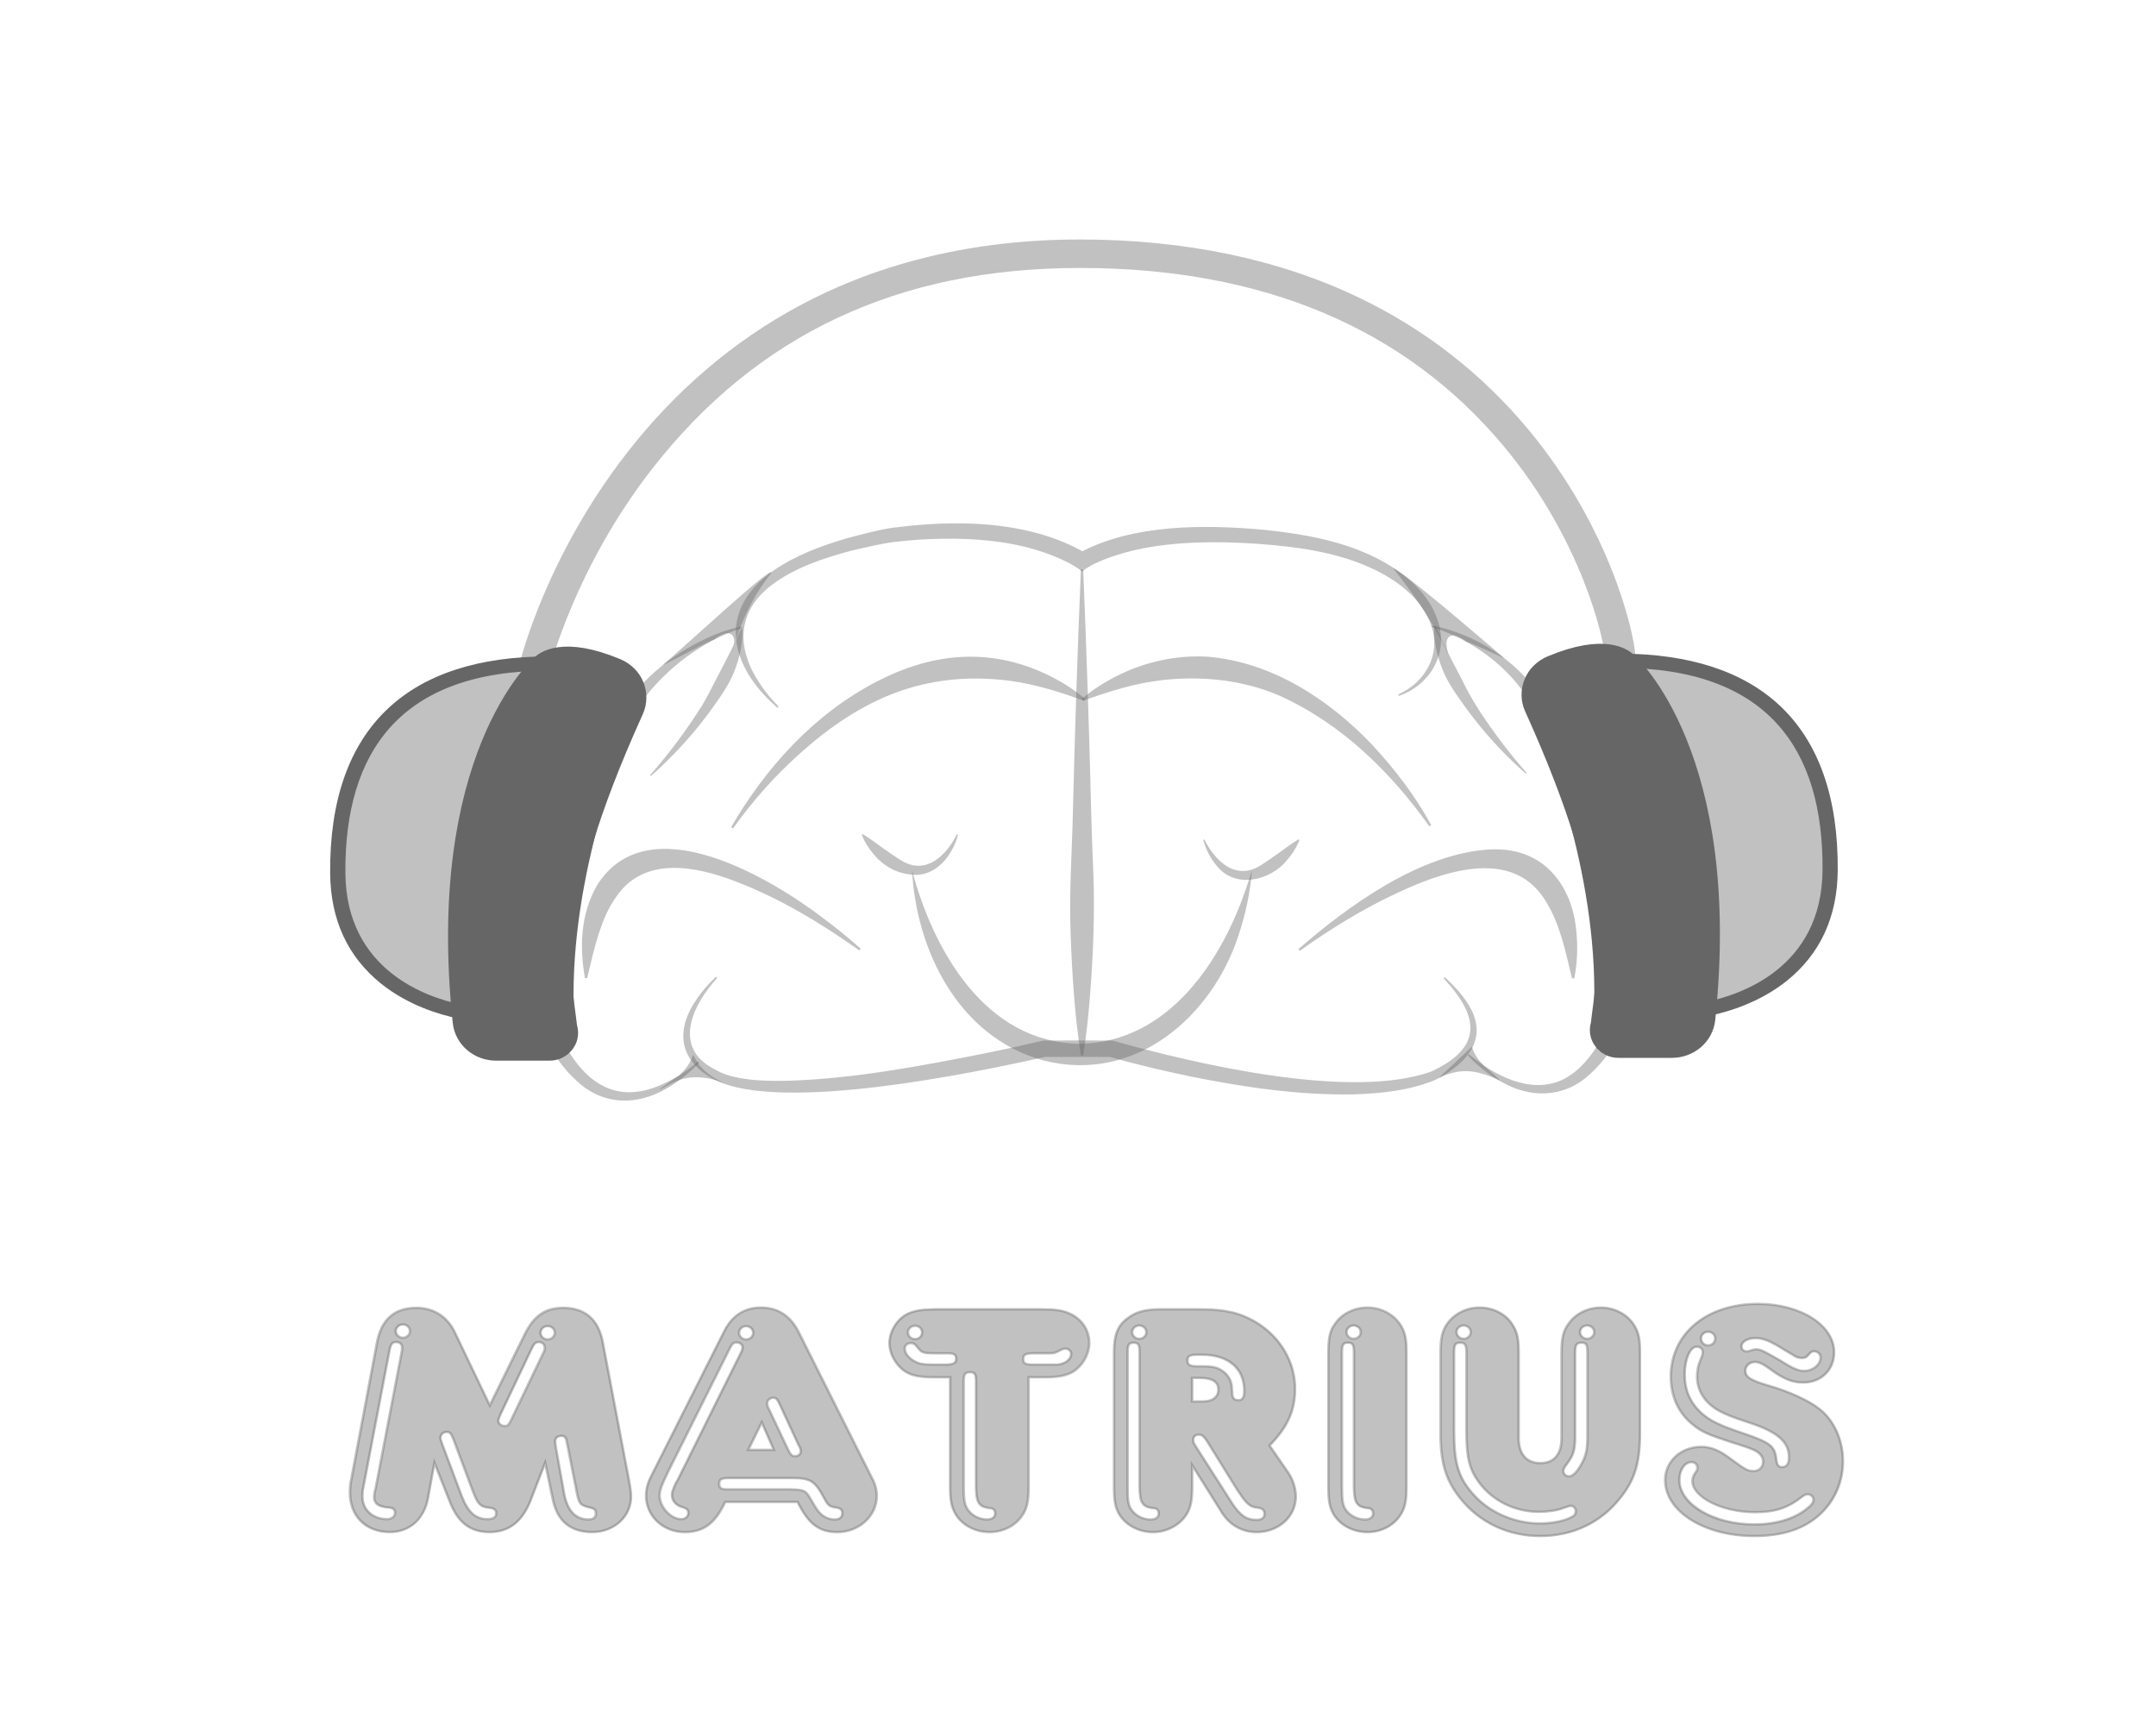 <svg width="60" height="48" viewBox="0 0 60 48" fill="none" xmlns="http://www.w3.org/2000/svg">
<path d="M36.133 26.41C37.508 25.216 39.549 23.722 41.503 23.635C42.99 23.578 43.761 24.665 43.869 25.926C43.914 26.365 43.893 26.799 43.812 27.224L43.748 27.225C43.563 26.468 43.422 25.72 43.004 25.055C41.994 23.428 39.791 24.382 38.426 25.07C37.641 25.471 36.892 25.944 36.176 26.455L36.133 26.411L36.133 26.41Z" fill="#666666" fill-opacity="0.4"/>
<path d="M23.913 26.446C22.843 25.686 21.704 24.997 20.462 24.523C19.333 24.088 17.935 23.832 17.166 24.929C16.928 25.253 16.782 25.619 16.658 25.996C16.532 26.387 16.441 26.798 16.341 27.216L16.278 27.215C16.125 26.342 16.154 25.427 16.626 24.616C18.047 22.4 21.424 24.414 22.93 25.565C23.285 25.83 23.629 26.107 23.956 26.402L23.913 26.446Z" fill="#666666" fill-opacity="0.4"/>
<path d="M20.344 23.021C21.297 21.38 22.645 19.867 24.417 18.956C25.868 18.207 27.384 18.018 28.925 18.674C29.394 18.873 29.826 19.134 30.203 19.448L30.169 19.499C29.475 19.248 28.802 19.036 28.079 18.94C25.728 18.649 23.965 19.45 22.289 20.941C21.581 21.57 20.945 22.283 20.401 23.051L20.345 23.022L20.344 23.021Z" fill="#666666" fill-opacity="0.4"/>
<path d="M39.775 22.991C38.715 21.497 37.336 20.133 35.594 19.352C34.588 18.92 33.464 18.805 32.374 18.921C31.597 19.007 30.877 19.234 30.135 19.5L30.102 19.449C30.473 19.137 30.899 18.878 31.361 18.678C32.063 18.375 32.85 18.225 33.625 18.275C35.417 18.431 36.982 19.47 38.151 20.688C38.805 21.383 39.38 22.139 39.831 22.962L39.775 22.99L39.775 22.991Z" fill="#666666" fill-opacity="0.4"/>
<path d="M30.081 29.367C29.905 28.244 29.836 27.117 29.795 25.987C29.75 24.859 29.831 23.733 29.858 22.606C29.908 20.461 29.991 17.984 30.081 15.844H30.144C30.234 17.982 30.316 20.461 30.367 22.606C30.38 23.169 30.405 23.733 30.427 24.297C30.469 25.425 30.424 26.552 30.336 27.677C30.292 28.241 30.235 28.804 30.144 29.368L30.081 29.367Z" fill="#666666" fill-opacity="0.4"/>
<path d="M25.383 24.223C25.954 26.369 27.381 29.028 30.076 29.045C32.564 28.989 34.034 26.66 34.697 24.663C34.751 24.517 34.792 24.37 34.843 24.223C34.791 24.84 34.662 25.45 34.462 26.043C33.747 28.231 31.635 30.179 29.023 29.504C26.634 28.842 25.492 26.382 25.383 24.223Z" fill="#666666" fill-opacity="0.4"/>
<path d="M33.518 23.361C33.736 23.802 34.175 24.336 34.741 24.222C35 24.169 35.214 23.99 35.427 23.848C35.665 23.689 35.883 23.509 36.135 23.355L36.162 23.376C36.081 23.582 35.962 23.769 35.814 23.937C35.369 24.488 34.421 24.739 33.895 24.132C33.695 23.909 33.561 23.648 33.484 23.371L33.518 23.361Z" fill="#666666" fill-opacity="0.4"/>
<path d="M26.663 23.226C26.516 23.78 26.061 24.413 25.367 24.338C24.938 24.297 24.583 24.09 24.332 23.793C24.184 23.625 24.066 23.437 23.984 23.231L24.012 23.211C24.294 23.383 24.534 23.585 24.803 23.761C24.989 23.885 25.181 24.034 25.406 24.076C25.971 24.191 26.41 23.657 26.628 23.216L26.662 23.226L26.663 23.226Z" fill="#666666" fill-opacity="0.4"/>
<path d="M21.623 19.683C20.308 18.542 19.931 16.99 21.528 15.875C22.143 15.451 22.866 15.183 23.59 14.972C23.998 14.864 24.421 14.748 24.843 14.685L25.274 14.635C26.921 14.466 28.742 14.545 30.192 15.379C30.259 15.424 30.352 15.48 30.412 15.532L29.816 15.532C29.89 15.472 29.968 15.424 30.048 15.377C31.541 14.58 33.52 14.592 35.182 14.743C36.254 14.855 37.327 15.04 38.292 15.522C39.061 15.905 39.803 16.516 40.034 17.339C40.291 18.185 39.816 19.042 38.95 19.358C38.937 19.364 38.922 19.358 38.916 19.346C38.911 19.335 38.916 19.322 38.928 19.316C39.698 18.966 40.106 18.17 39.828 17.399C39.572 16.657 38.876 16.133 38.146 15.801C37.149 15.346 36.034 15.206 34.938 15.128C33.492 15.037 31.807 15.063 30.486 15.674C30.352 15.739 30.223 15.813 30.113 15.9C30.002 15.811 29.876 15.733 29.745 15.664C28.531 15.042 27.09 14.94 25.73 15.008C25.49 15.014 25.146 15.056 24.906 15.077C24.499 15.132 24.093 15.23 23.694 15.323C22.902 15.532 22.106 15.801 21.461 16.289C20.475 17.052 20.506 18.079 21.157 19.039C21.303 19.257 21.47 19.465 21.659 19.65C21.681 19.67 21.646 19.703 21.624 19.682L21.623 19.683Z" fill="#666666" fill-opacity="0.4"/>
<path d="M40.899 29.353C41.576 29.916 42.579 30.459 43.477 30.048C43.967 29.807 44.293 29.379 44.561 28.92L44.628 28.803L44.682 28.686C45.106 27.789 45.061 26.761 44.923 25.805C44.62 23.965 43.906 22.196 43.089 20.499C42.89 20.095 42.681 19.701 42.446 19.322C41.839 18.451 40.937 17.8 39.863 17.452C39.849 17.449 39.84 17.435 39.845 17.422C39.849 17.411 39.861 17.405 39.873 17.407C41.074 17.657 42.172 18.363 42.835 19.332C44.104 21.325 45.27 23.996 45.465 26.316C45.502 26.889 45.489 27.474 45.352 28.036C45.166 28.784 44.739 29.488 44.121 29.999C43.435 30.551 42.561 30.542 41.808 30.116C41.63 30.019 41.462 29.907 41.304 29.784C41.147 29.66 40.997 29.529 40.862 29.382C40.841 29.358 40.879 29.329 40.901 29.352L40.899 29.353Z" fill="#666666" fill-opacity="0.4"/>
<path d="M20.621 17.483C19.541 17.842 18.586 18.575 17.922 19.436C17.091 20.773 16.48 22.257 15.962 23.725C15.44 25.383 14.862 27.466 15.72 29.074C16.298 30.123 17.151 30.741 18.404 30.184C18.769 30.024 19.113 29.804 19.413 29.549C19.434 29.528 19.468 29.56 19.448 29.58C19.172 29.873 18.85 30.125 18.489 30.322C17.723 30.751 16.836 30.746 16.154 30.17C15.536 29.646 15.109 28.928 14.941 28.166C14.366 25.537 16.095 21.61 17.582 19.377C18.194 18.59 19.06 17.985 20.016 17.611C20.21 17.54 20.408 17.48 20.611 17.438C20.625 17.435 20.638 17.443 20.641 17.456C20.644 17.469 20.635 17.48 20.622 17.483L20.621 17.483Z" fill="#666666" fill-opacity="0.4"/>
<path d="M19.946 27.229C19.326 27.905 18.74 29.036 19.732 29.664C19.828 29.727 19.948 29.789 20.048 29.839L20.209 29.902C20.436 29.979 20.694 30.02 20.935 30.047C21.051 30.055 21.207 30.069 21.32 30.07C21.432 30.078 21.786 30.075 21.905 30.074C23.764 30.018 25.602 29.667 27.419 29.309C27.94 29.204 28.465 29.089 28.975 28.968L29.027 28.955H29.084C29.534 28.95 30.442 28.95 30.891 28.954H30.96L31.025 28.973C33.313 29.615 37.598 30.615 39.829 29.818C41.214 29.174 41.221 28.345 40.187 27.237C40.176 27.228 40.177 27.212 40.188 27.203C40.198 27.196 40.213 27.196 40.222 27.204C40.445 27.411 40.655 27.632 40.821 27.884C41.467 28.843 40.882 29.568 39.942 30.051C39.231 30.344 38.448 30.426 37.681 30.452C36.14 30.48 34.61 30.253 33.109 29.949C32.383 29.798 31.549 29.604 30.892 29.409L29.085 29.41C27.039 29.87 21.755 30.957 19.916 30.058C18.885 29.526 18.777 28.677 19.4 27.785C19.548 27.572 19.718 27.374 19.911 27.194C19.938 27.173 19.967 27.206 19.945 27.228L19.946 27.229Z" fill="#666666" fill-opacity="0.4"/>
<path d="M42.459 21.526C41.833 20.973 41.273 20.359 40.789 19.691C40.55 19.355 40.297 19.017 40.145 18.632C39.992 18.247 39.893 17.839 39.913 17.427L39.947 17.422C40.007 17.537 40.056 17.652 40.103 17.768C40.283 18.148 40.48 18.52 40.675 18.894C40.709 18.959 40.776 19.093 40.808 19.159C40.916 19.366 41.06 19.607 41.189 19.806C41.579 20.398 42.008 20.966 42.483 21.503L42.458 21.526L42.459 21.526Z" fill="#666666" fill-opacity="0.4"/>
<path d="M18.09 21.569C18.631 20.957 19.118 20.303 19.545 19.618C19.673 19.408 19.788 19.179 19.899 18.96C20.093 18.587 20.29 18.215 20.471 17.835C20.518 17.718 20.567 17.604 20.627 17.488L20.661 17.494C20.681 17.905 20.581 18.313 20.429 18.698C20.276 19.084 20.023 19.421 19.785 19.758C19.423 20.26 19.014 20.727 18.57 21.167C18.424 21.313 18.273 21.456 18.115 21.592L18.09 21.569Z" fill="#666666" fill-opacity="0.4"/>
<path d="M15.284 18.654L14.457 18.481C14.486 18.36 15.194 15.49 17.464 12.581C18.802 10.866 20.406 9.497 22.232 8.515C24.515 7.287 27.147 6.664 30.054 6.664C32.962 6.664 35.585 7.209 37.824 8.284C39.657 9.164 41.241 10.398 42.532 11.951C44.836 14.72 45.471 17.625 45.505 18.195L44.66 18.239C44.634 17.807 44.045 15.059 41.864 12.436C39.115 9.131 35.142 7.456 30.054 7.456C24.966 7.456 21.059 9.329 18.166 13.024C15.991 15.802 15.291 18.626 15.284 18.654Z" fill="#666666" fill-opacity="0.4"/>
<path d="M45.228 28.938C45.046 28.938 44.876 28.87 44.75 28.747C44.625 28.624 44.558 28.456 44.567 28.286C44.758 24.545 43.31 20.799 42.679 19.361C42.6 19.182 42.615 18.983 42.72 18.814C42.825 18.646 43.005 18.536 43.211 18.512L44.289 18.387C44.316 18.384 44.343 18.383 44.37 18.383H45.065C46.952 18.383 48.407 18.852 49.391 19.778C50.43 20.756 50.949 22.249 50.934 24.215C50.925 25.449 50.472 26.433 49.588 27.142C48.859 27.726 48.01 27.968 47.568 28.059C47.456 28.082 47.378 28.172 47.378 28.278V28.319C47.378 28.66 47.081 28.937 46.716 28.937H45.229L45.228 28.938Z" fill="#666666" fill-opacity="0.4"/>
<path d="M45.063 18.584C49.181 18.584 50.747 20.831 50.72 24.217C50.699 26.94 48.415 27.683 47.519 27.869C47.312 27.912 47.163 28.082 47.163 28.28V28.321C47.163 28.554 46.962 28.742 46.713 28.742H45.225C44.967 28.742 44.763 28.539 44.776 28.298C44.971 24.481 43.465 20.64 42.872 19.288C42.759 19.032 42.939 18.745 43.234 18.711L44.313 18.587C44.331 18.585 44.349 18.583 44.368 18.583H45.046C45.052 18.583 45.057 18.583 45.064 18.583M45.064 18.188H45.045H44.368C44.332 18.188 44.296 18.189 44.26 18.193L43.182 18.318C42.909 18.35 42.673 18.495 42.534 18.716C42.396 18.938 42.376 19.201 42.48 19.438C43.106 20.863 44.541 24.578 44.352 28.279C44.341 28.503 44.428 28.724 44.594 28.885C44.76 29.048 44.984 29.138 45.225 29.138H46.712C47.195 29.138 47.586 28.771 47.586 28.321V28.28C47.586 28.268 47.596 28.258 47.61 28.255C48.071 28.16 48.958 27.907 49.723 27.295C50.655 26.547 51.133 25.513 51.143 24.219C51.158 22.199 50.618 20.659 49.537 19.641C48.513 18.677 47.007 18.188 45.062 18.188L45.064 18.188Z" fill="#666666"/>
<path d="M13.617 29.015C13.252 29.015 12.955 28.738 12.955 28.397V28.356C12.955 28.251 12.877 28.161 12.766 28.137C12.325 28.046 11.474 27.804 10.745 27.22C9.861 26.511 9.409 25.527 9.399 24.293C9.383 22.327 9.903 20.834 10.943 19.856C11.926 18.931 13.381 18.461 15.268 18.461H15.963C15.99 18.461 16.018 18.462 16.044 18.466L17.122 18.59C17.329 18.614 17.508 18.724 17.613 18.892C17.718 19.06 17.733 19.259 17.654 19.439C17.023 20.877 15.575 24.623 15.766 28.364C15.775 28.535 15.708 28.702 15.583 28.825C15.458 28.948 15.288 29.016 15.105 29.016H13.618L13.617 29.015Z" fill="#666666" fill-opacity="0.4"/>
<path d="M15.268 18.662C15.274 18.662 15.279 18.662 15.286 18.662H15.964C15.982 18.662 16.001 18.663 16.019 18.665L17.097 18.789C17.392 18.824 17.572 19.11 17.459 19.367C16.866 20.718 15.361 24.559 15.556 28.376C15.568 28.618 15.365 28.82 15.106 28.82H13.619C13.37 28.82 13.168 28.631 13.168 28.399V28.358C13.168 28.16 13.02 27.99 12.813 27.947C11.917 27.761 9.633 27.019 9.612 24.295C9.586 20.91 11.152 18.662 15.269 18.662M15.269 18.266C13.324 18.266 11.818 18.755 10.793 19.72C9.712 20.737 9.172 22.277 9.188 24.297C9.198 25.591 9.676 26.626 10.608 27.373C11.372 27.986 12.259 28.238 12.72 28.333C12.734 28.336 12.744 28.346 12.744 28.358V28.399C12.744 28.85 13.136 29.216 13.618 29.216H15.106C15.346 29.216 15.571 29.126 15.737 28.963C15.902 28.802 15.989 28.581 15.978 28.357C15.789 24.656 17.225 20.941 17.851 19.516C17.955 19.279 17.935 19.016 17.796 18.795C17.657 18.573 17.421 18.428 17.148 18.396L16.07 18.271C16.035 18.268 15.999 18.266 15.963 18.266H15.267L15.269 18.266Z" fill="#666666"/>
<path d="M14.602 37.146C14.859 36.62 15.185 36.398 15.679 36.398C16.281 36.398 16.657 36.722 16.776 37.34L17.506 41.188C17.546 41.382 17.566 41.557 17.566 41.649C17.566 42.202 17.092 42.636 16.489 42.636C15.886 42.636 15.521 42.341 15.392 41.741L15.175 40.707L14.76 41.778C14.523 42.359 14.158 42.636 13.624 42.636C13.09 42.636 12.755 42.377 12.527 41.806L12.093 40.707L11.915 41.685C11.806 42.276 11.402 42.636 10.848 42.636C10.187 42.636 9.742 42.194 9.742 41.538C9.742 41.418 9.752 41.288 9.782 41.16L10.493 37.377C10.611 36.722 10.976 36.398 11.589 36.398C12.073 36.398 12.458 36.648 12.666 37.09L13.634 39.111L14.602 37.146ZM10.119 41.372C10.089 41.482 10.089 41.566 10.089 41.649C10.089 42.009 10.376 42.276 10.771 42.276C10.909 42.276 10.998 42.202 10.998 42.1C10.998 42.008 10.939 41.962 10.83 41.953C10.534 41.934 10.415 41.842 10.415 41.648C10.415 41.611 10.425 41.583 10.425 41.556L10.464 41.38L11.175 37.662C11.195 37.569 11.195 37.542 11.195 37.505C11.195 37.412 11.136 37.348 11.027 37.348C10.918 37.348 10.879 37.394 10.839 37.597L10.118 41.371L10.119 41.372ZM11.018 37.044C11.018 37.146 11.107 37.229 11.216 37.229C11.324 37.229 11.413 37.146 11.413 37.044C11.413 36.943 11.324 36.859 11.216 36.859C11.107 36.859 11.018 36.943 11.018 37.044ZM12.855 41.639C13.033 42.091 13.24 42.276 13.576 42.276C13.734 42.276 13.813 42.221 13.813 42.11C13.813 42.027 13.754 41.971 13.635 41.962C13.368 41.934 13.309 41.87 13.161 41.492L12.638 40.089C12.559 39.895 12.53 39.849 12.441 39.849C12.332 39.849 12.263 39.923 12.263 40.015C12.263 40.043 12.273 40.089 12.312 40.191L12.855 41.639ZM13.941 39.342C13.902 39.425 13.872 39.499 13.872 39.536C13.872 39.619 13.951 39.684 14.05 39.684C14.139 39.684 14.159 39.665 14.248 39.48L15.107 37.69C15.157 37.588 15.166 37.561 15.166 37.515C15.166 37.413 15.097 37.348 14.998 37.348C14.909 37.348 14.86 37.395 14.791 37.552L13.941 39.342ZM15.048 37.09C15.048 37.192 15.137 37.275 15.246 37.275C15.354 37.275 15.443 37.192 15.443 37.09C15.443 36.98 15.354 36.906 15.246 36.906C15.137 36.906 15.048 36.98 15.048 37.09ZM15.7 41.547C15.788 42.036 16.016 42.285 16.381 42.285C16.519 42.285 16.588 42.23 16.588 42.119C16.588 42.027 16.549 41.98 16.42 41.953C16.143 41.888 16.114 41.851 16.045 41.473L15.798 40.218L15.778 40.126C15.758 40.006 15.719 39.96 15.63 39.96C15.521 39.96 15.452 40.015 15.452 40.108C15.452 40.126 15.461 40.154 15.461 40.2L15.471 40.274L15.7 41.547Z" fill="#666666" fill-opacity="0.4"/>
<path d="M16.484 42.664C15.865 42.664 15.485 42.354 15.353 41.742L15.161 40.825L14.789 41.784C14.548 42.376 14.166 42.664 13.62 42.664C13.074 42.664 12.721 42.393 12.491 41.811L12.101 40.829L11.946 41.685C11.835 42.288 11.413 42.663 10.845 42.663C10.162 42.663 9.703 42.209 9.703 41.532C9.703 41.391 9.717 41.264 9.743 41.147L10.454 37.365C10.575 36.698 10.956 36.359 11.585 36.359C12.085 36.359 12.479 36.612 12.694 37.071L13.63 39.025L14.565 37.126C14.828 36.588 15.159 36.359 15.674 36.359C16.292 36.359 16.683 36.694 16.805 37.328L17.536 41.175C17.572 41.354 17.596 41.537 17.596 41.643C17.596 42.215 17.107 42.663 16.484 42.663L16.484 42.664ZM15.181 40.579L15.423 41.729C15.547 42.313 15.895 42.598 16.484 42.598C17.074 42.598 17.526 42.179 17.526 41.643C17.526 41.566 17.51 41.401 17.467 41.188L16.736 37.34C16.62 36.734 16.263 36.427 15.675 36.427C15.192 36.427 14.88 36.644 14.631 37.155L13.631 39.187L12.631 37.099C12.428 36.665 12.057 36.427 11.587 36.427C10.988 36.427 10.642 36.737 10.526 37.377L9.815 41.16C9.789 41.275 9.776 41.397 9.776 41.533C9.776 42.17 10.206 42.598 10.847 42.598C11.387 42.598 11.773 42.253 11.878 41.675L12.078 40.576L12.558 41.79C12.781 42.349 13.108 42.598 13.621 42.598C14.135 42.598 14.491 42.333 14.724 41.761L15.182 40.58L15.181 40.579ZM16.376 42.313C15.993 42.313 15.752 42.056 15.66 41.547L15.423 40.198C15.423 40.168 15.419 40.148 15.416 40.133C15.414 40.121 15.413 40.11 15.413 40.102C15.413 39.992 15.496 39.921 15.626 39.921C15.756 39.921 15.793 40.014 15.809 40.115L15.829 40.206L16.076 41.461C16.145 41.839 16.17 41.856 16.424 41.915C16.564 41.945 16.619 42.001 16.619 42.113C16.619 42.204 16.577 42.312 16.376 42.312L16.376 42.313ZM15.729 41.536C15.814 42.008 16.032 42.247 16.376 42.247C16.528 42.247 16.548 42.176 16.548 42.114C16.548 42.044 16.527 42.005 16.407 41.98C16.114 41.911 16.077 41.864 16.005 41.473L15.739 40.127C15.719 40.009 15.685 39.987 15.625 39.987C15.535 39.987 15.483 40.028 15.483 40.102C15.483 40.108 15.484 40.114 15.485 40.123C15.488 40.14 15.492 40.163 15.492 40.194L15.502 40.264L15.729 41.536ZM13.571 42.303C13.219 42.303 13 42.113 12.817 41.645L12.274 40.196C12.238 40.103 12.222 40.047 12.222 40.01C12.222 39.894 12.312 39.811 12.435 39.811C12.559 39.811 12.592 39.891 12.666 40.072L13.19 41.475C13.336 41.848 13.386 41.898 13.635 41.923C13.768 41.934 13.844 41.999 13.844 42.104C13.844 42.195 13.796 42.303 13.571 42.303ZM12.883 41.623C13.057 42.065 13.25 42.238 13.571 42.238C13.752 42.238 13.773 42.162 13.773 42.104C13.773 42.036 13.724 41.997 13.627 41.989C13.332 41.959 13.268 41.869 13.123 41.498L12.599 40.094C12.519 39.897 12.496 39.877 12.435 39.877C12.351 39.877 12.292 39.931 12.292 40.01C12.292 40.039 12.307 40.091 12.339 40.174L12.883 41.623ZM10.766 42.303C10.351 42.303 10.05 42.026 10.05 41.643C10.05 41.56 10.05 41.474 10.08 41.36L10.801 37.587C10.838 37.396 10.879 37.311 11.023 37.311C11.147 37.311 11.227 37.385 11.227 37.501C11.227 37.538 11.227 37.569 11.206 37.664L10.495 41.382L10.457 41.555C10.457 41.568 10.454 41.581 10.452 41.596C10.449 41.61 10.447 41.625 10.447 41.643C10.447 41.792 10.511 41.895 10.829 41.915C10.995 41.929 11.029 42.021 11.029 42.096C11.029 42.218 10.921 42.303 10.766 42.303ZM11.023 37.377C10.949 37.377 10.912 37.386 10.87 37.599L10.149 41.375C10.12 41.482 10.12 41.56 10.12 41.644C10.12 41.988 10.392 42.238 10.766 42.238C10.882 42.238 10.958 42.181 10.958 42.096C10.958 42.048 10.943 41.991 10.823 41.981C10.514 41.962 10.376 41.858 10.376 41.644C10.376 41.621 10.379 41.603 10.382 41.586C10.384 41.574 10.386 41.563 10.386 41.552V41.545L10.426 41.37L11.137 37.652C11.156 37.562 11.156 37.536 11.156 37.501C11.156 37.422 11.108 37.377 11.023 37.377ZM14.045 39.711C13.926 39.711 13.832 39.632 13.832 39.53C13.832 39.493 13.855 39.427 13.904 39.323L14.753 37.533C14.818 37.386 14.873 37.311 14.993 37.311C15.112 37.311 15.196 37.392 15.196 37.51C15.196 37.563 15.183 37.596 15.134 37.698L14.275 39.488C14.185 39.674 14.157 39.711 14.045 39.711ZM14.993 37.377C14.928 37.377 14.887 37.403 14.818 37.559L13.968 39.35C13.914 39.465 13.902 39.512 13.902 39.53C13.902 39.594 13.965 39.645 14.044 39.645C14.11 39.645 14.121 39.645 14.21 39.462L15.069 37.671C15.117 37.573 15.125 37.549 15.125 37.51C15.125 37.429 15.074 37.377 14.993 37.377ZM15.24 37.303C15.112 37.303 15.007 37.205 15.007 37.085C15.007 36.965 15.108 36.867 15.24 36.867C15.373 36.867 15.473 36.961 15.473 37.085C15.473 37.209 15.369 37.303 15.24 37.303ZM15.24 36.933C15.146 36.933 15.078 36.997 15.078 37.085C15.078 37.173 15.151 37.237 15.24 37.237C15.33 37.237 15.403 37.169 15.403 37.085C15.403 36.997 15.334 36.933 15.24 36.933ZM11.211 37.257C11.083 37.257 10.978 37.159 10.978 37.039C10.978 36.919 11.083 36.821 11.211 36.821C11.34 36.821 11.444 36.919 11.444 37.039C11.444 37.159 11.34 37.257 11.211 37.257ZM11.211 36.887C11.121 36.887 11.049 36.955 11.049 37.039C11.049 37.123 11.121 37.191 11.211 37.191C11.301 37.191 11.374 37.123 11.374 37.039C11.374 36.955 11.301 36.887 11.211 36.887Z" fill="#666666" fill-opacity="0.4"/>
<path d="M19.053 42.634C18.451 42.634 17.977 42.191 17.977 41.618C17.977 41.443 18.026 41.258 18.115 41.084L20.149 37.051C20.366 36.618 20.712 36.387 21.176 36.387C21.641 36.387 21.996 36.618 22.223 37.07L24.267 41.139C24.356 41.296 24.396 41.471 24.396 41.628C24.396 42.181 23.902 42.634 23.299 42.634C22.796 42.634 22.499 42.412 22.193 41.794H20.178C19.901 42.384 19.576 42.634 19.052 42.634H19.053ZM18.589 40.954C18.401 41.341 18.352 41.471 18.352 41.618C18.352 41.942 18.668 42.274 18.954 42.274C19.073 42.274 19.152 42.2 19.152 42.098C19.152 42.015 19.113 41.978 18.994 41.941C18.816 41.895 18.697 41.766 18.697 41.599C18.697 41.516 18.737 41.415 18.806 41.267L18.856 41.184L20.594 37.687C20.653 37.576 20.663 37.53 20.663 37.493C20.663 37.419 20.594 37.355 20.495 37.355C20.416 37.355 20.366 37.391 20.297 37.539L18.589 40.953L18.589 40.954ZM21.809 41.443H21.957C22.372 41.452 22.421 41.471 22.559 41.72C22.717 41.997 22.767 42.062 22.856 42.144C22.965 42.237 23.093 42.283 23.231 42.283C23.36 42.283 23.439 42.218 23.439 42.107C23.439 42.015 23.39 41.969 23.271 41.95C23.083 41.923 23.044 41.895 22.945 41.71C22.668 41.194 22.559 41.129 21.997 41.129H20.318C20.07 41.129 20.011 41.157 20.011 41.295C20.011 41.397 20.07 41.443 20.199 41.443H21.809ZM20.565 37.088C20.565 37.19 20.654 37.273 20.762 37.273C20.871 37.273 20.96 37.19 20.96 37.088C20.96 36.986 20.871 36.903 20.762 36.903C20.654 36.903 20.565 36.986 20.565 37.088ZM20.822 40.345H21.533L21.197 39.58L20.822 40.345ZM21.918 40.318C21.997 40.484 22.037 40.521 22.126 40.521C22.215 40.521 22.284 40.465 22.284 40.382C22.284 40.355 22.274 40.308 22.254 40.272L22.215 40.198L21.711 39.109C21.632 38.933 21.603 38.896 21.514 38.896C21.425 38.896 21.346 38.97 21.346 39.053C21.346 39.09 21.365 39.164 21.405 39.229L21.918 40.318Z" fill="#666666" fill-opacity="0.4"/>
<path d="M23.303 42.665C22.789 42.665 22.481 42.437 22.175 41.825H20.206C19.922 42.422 19.588 42.665 19.057 42.665C18.434 42.665 17.945 42.205 17.945 41.617C17.945 41.44 17.994 41.25 18.087 41.068L20.121 37.035C20.349 36.582 20.704 36.352 21.18 36.352C21.656 36.352 22.025 36.588 22.259 37.053L24.303 41.123C24.388 41.272 24.435 41.451 24.435 41.626C24.435 42.199 23.927 42.665 23.303 42.665ZM20.159 41.759H22.219L22.229 41.779C22.529 42.384 22.81 42.599 23.302 42.599C23.888 42.599 24.364 42.163 24.364 41.626C24.364 41.462 24.32 41.294 24.239 41.153L22.194 37.082C21.97 36.635 21.638 36.418 21.18 36.418C20.721 36.418 20.399 36.635 20.185 37.063L18.15 41.096C18.062 41.27 18.015 41.45 18.015 41.617C18.015 42.168 18.473 42.599 19.057 42.599C19.561 42.599 19.878 42.362 20.15 41.779L20.159 41.759ZM23.234 42.314C23.087 42.314 22.948 42.264 22.835 42.167C22.741 42.079 22.69 42.012 22.532 41.734C22.401 41.498 22.369 41.484 21.96 41.474H20.202C20.054 41.474 19.979 41.414 19.979 41.294C19.979 41.114 20.089 41.094 20.321 41.094H22C22.579 41.094 22.697 41.167 22.98 41.694C23.072 41.868 23.103 41.89 23.28 41.916C23.415 41.938 23.478 41.998 23.478 42.106C23.478 42.234 23.384 42.314 23.234 42.314ZM20.321 41.161C20.063 41.161 20.05 41.196 20.05 41.294C20.05 41.363 20.076 41.409 20.202 41.409H21.96C22.377 41.418 22.446 41.438 22.594 41.704C22.749 41.974 22.798 42.039 22.885 42.12C22.985 42.205 23.103 42.249 23.235 42.249C23.299 42.249 23.407 42.23 23.407 42.106C23.407 42.041 23.384 42 23.269 41.983C23.069 41.953 23.02 41.917 22.917 41.724C22.647 41.219 22.553 41.161 22.001 41.161H20.321ZM18.958 42.305C18.648 42.305 18.321 41.951 18.321 41.617C18.321 41.459 18.375 41.324 18.561 40.939L20.27 37.524C20.341 37.373 20.399 37.321 20.499 37.321C20.613 37.321 20.702 37.396 20.702 37.492C20.702 37.536 20.69 37.588 20.63 37.701L18.892 41.197L18.841 41.282C18.778 41.418 18.737 41.521 18.737 41.598C18.737 41.746 18.84 41.864 19.007 41.907C19.124 41.944 19.191 41.986 19.191 42.096C19.191 42.217 19.093 42.304 18.958 42.304L18.958 42.305ZM18.625 40.967C18.435 41.359 18.392 41.48 18.392 41.617C18.392 41.914 18.688 42.239 18.958 42.239C19.055 42.239 19.121 42.182 19.121 42.096C19.121 42.035 19.1 42.006 18.987 41.971C18.79 41.92 18.666 41.777 18.666 41.599C18.666 41.509 18.707 41.404 18.778 41.253L18.828 41.167L20.565 37.672C20.626 37.559 20.631 37.52 20.631 37.492C20.631 37.433 20.573 37.386 20.498 37.386C20.447 37.386 20.405 37.398 20.333 37.551L18.625 40.966L18.625 40.967ZM22.128 40.552C22.015 40.552 21.967 40.494 21.889 40.33L21.376 39.241C21.336 39.176 21.314 39.096 21.314 39.052C21.314 38.951 21.408 38.862 21.517 38.862C21.632 38.862 21.67 38.922 21.747 39.094L22.25 40.183L22.289 40.255C22.313 40.298 22.323 40.349 22.323 40.38C22.323 40.479 22.241 40.552 22.129 40.552L22.128 40.552ZM21.953 40.303C22.033 40.471 22.065 40.486 22.128 40.486C22.201 40.486 22.251 40.443 22.251 40.381C22.251 40.357 22.242 40.317 22.225 40.285L22.186 40.211L21.681 39.12C21.602 38.945 21.581 38.928 21.516 38.928C21.446 38.928 21.383 38.987 21.383 39.051C21.383 39.081 21.4 39.149 21.437 39.211L21.953 40.302L21.953 40.303ZM21.588 40.377H20.769L21.201 39.495L21.588 40.377ZM20.88 40.311H21.483L21.198 39.661L20.88 40.311ZM20.765 37.304C20.637 37.304 20.532 37.206 20.532 37.086C20.532 36.966 20.637 36.869 20.765 36.869C20.894 36.869 20.998 36.966 20.998 37.086C20.998 37.206 20.894 37.304 20.765 37.304ZM20.765 36.935C20.675 36.935 20.603 37.003 20.603 37.086C20.603 37.17 20.675 37.238 20.765 37.238C20.855 37.238 20.927 37.17 20.927 37.086C20.927 37.003 20.855 36.935 20.765 36.935Z" fill="#666666" fill-opacity="0.4"/>
<path d="M28.622 41.367C28.622 41.8 28.572 41.994 28.424 42.197C28.226 42.474 27.891 42.631 27.535 42.631C27.14 42.631 26.785 42.446 26.597 42.142C26.478 41.938 26.439 41.763 26.439 41.367V38.322H25.945C25.482 38.322 25.224 38.239 25.027 38.026C24.849 37.832 24.75 37.602 24.75 37.371C24.75 37.029 24.987 36.67 25.293 36.541C25.451 36.476 25.639 36.439 25.846 36.439C25.964 36.43 26.142 36.43 26.379 36.43H28.68C29.193 36.43 29.302 36.439 29.44 36.457C29.953 36.531 30.309 36.891 30.309 37.371C30.309 37.639 30.171 37.915 29.953 38.1C29.785 38.248 29.509 38.322 29.114 38.322H28.62V41.367H28.622ZM26.173 37.657H26.015C25.688 37.657 25.649 37.639 25.541 37.5C25.462 37.399 25.422 37.371 25.353 37.371C25.244 37.371 25.175 37.436 25.175 37.528C25.175 37.648 25.274 37.778 25.432 37.87C25.58 37.953 25.669 37.971 26.005 37.971H26.301C26.529 37.971 26.608 37.934 26.608 37.805C26.608 37.704 26.548 37.657 26.41 37.657H26.173ZM25.264 37.076C25.264 37.178 25.353 37.261 25.462 37.261C25.58 37.261 25.659 37.178 25.659 37.076C25.659 36.975 25.58 36.892 25.462 36.892C25.353 36.892 25.264 36.975 25.264 37.076ZM27.16 38.46C27.16 38.239 27.131 38.183 26.992 38.183C26.854 38.183 26.814 38.239 26.814 38.46V41.385C26.814 41.735 26.844 41.883 26.933 42.012C27.052 42.179 27.259 42.28 27.466 42.28C27.614 42.28 27.693 42.216 27.693 42.105C27.693 42.031 27.644 41.975 27.565 41.966L27.486 41.957C27.229 41.911 27.16 41.791 27.16 41.33L27.16 38.46ZM29.194 37.971H29.432C29.639 37.953 29.807 37.824 29.807 37.676C29.807 37.593 29.738 37.528 29.639 37.528C29.6 37.528 29.54 37.547 29.461 37.593C29.353 37.648 29.323 37.657 29.214 37.657H28.77C28.533 37.657 28.474 37.694 28.474 37.814C28.474 37.944 28.523 37.971 28.77 37.971H29.194Z" fill="#666666" fill-opacity="0.4"/>
<path d="M27.539 42.664C27.133 42.664 26.762 42.471 26.57 42.159C26.445 41.946 26.408 41.761 26.408 41.368V38.356H25.949C25.475 38.356 25.209 38.27 25.004 38.049C24.82 37.848 24.719 37.608 24.719 37.372C24.719 37.017 24.961 36.647 25.283 36.512C25.45 36.443 25.646 36.408 25.851 36.408C25.968 36.398 26.142 36.398 26.384 36.398H28.684C29.187 36.398 29.304 36.407 29.45 36.426C29.988 36.503 30.349 36.884 30.349 37.372C30.349 37.645 30.209 37.933 29.982 38.125C29.806 38.28 29.524 38.356 29.119 38.356H28.66V41.368C28.66 41.799 28.611 42.005 28.457 42.217C28.257 42.497 27.913 42.664 27.539 42.664ZM26.383 36.464C26.143 36.464 25.97 36.464 25.853 36.473C25.655 36.473 25.468 36.507 25.311 36.572C25.019 36.695 24.789 37.047 24.789 37.372C24.789 37.592 24.885 37.817 25.058 38.006C25.248 38.211 25.497 38.29 25.949 38.29H26.478V41.368C26.478 41.748 26.514 41.925 26.632 42.127C26.814 42.422 27.153 42.599 27.539 42.599C27.89 42.599 28.211 42.442 28.398 42.18C28.545 41.978 28.59 41.788 28.59 41.368V38.29H29.119C29.505 38.29 29.771 38.22 29.934 38.077C30.147 37.897 30.279 37.627 30.279 37.372C30.279 36.917 29.941 36.563 29.44 36.491C29.309 36.474 29.21 36.464 28.685 36.464H26.384L26.383 36.464ZM27.469 42.313C27.246 42.313 27.031 42.205 26.907 42.031C26.812 41.894 26.782 41.738 26.782 41.386V38.461C26.782 38.251 26.814 38.151 26.996 38.151C27.177 38.151 27.199 38.242 27.199 38.461V41.33C27.199 41.797 27.27 41.884 27.496 41.925L27.573 41.934C27.669 41.945 27.733 42.013 27.733 42.104C27.733 42.235 27.635 42.313 27.47 42.313L27.469 42.313ZM26.996 38.216C26.893 38.216 26.853 38.237 26.853 38.461V41.386C26.853 41.722 26.881 41.871 26.966 41.995C27.077 42.151 27.27 42.248 27.469 42.248C27.557 42.248 27.661 42.223 27.661 42.105C27.661 42.047 27.624 42.006 27.564 42L27.485 41.99C27.201 41.94 27.128 41.804 27.128 41.33V38.461C27.128 38.228 27.095 38.216 26.996 38.216ZM29.297 38.004H28.773C28.528 38.004 28.442 37.976 28.442 37.814C28.442 37.652 28.553 37.624 28.773 37.624H29.218C29.317 37.624 29.341 37.618 29.448 37.563C29.525 37.518 29.591 37.495 29.642 37.495C29.758 37.495 29.846 37.573 29.846 37.675C29.846 37.839 29.667 37.984 29.438 38.003L29.297 38.004ZM28.773 37.691C28.524 37.691 28.512 37.733 28.512 37.815C28.512 37.911 28.523 37.939 28.773 37.939H29.435C29.621 37.922 29.775 37.804 29.775 37.676C29.775 37.61 29.72 37.561 29.642 37.561C29.621 37.561 29.572 37.569 29.484 37.621C29.371 37.678 29.336 37.691 29.218 37.691H28.773ZM26.305 38.005H26.008C25.674 38.005 25.575 37.987 25.417 37.898C25.245 37.798 25.143 37.66 25.143 37.529C25.143 37.418 25.231 37.339 25.356 37.339C25.446 37.339 25.495 37.383 25.572 37.482C25.672 37.609 25.697 37.625 26.018 37.625H26.413C26.57 37.625 26.646 37.684 26.646 37.805C26.646 37.972 26.521 38.005 26.305 38.005ZM25.356 37.405C25.27 37.405 25.214 37.454 25.214 37.529C25.214 37.636 25.305 37.756 25.454 37.842C25.591 37.92 25.671 37.939 26.008 37.939H26.305C26.537 37.939 26.576 37.9 26.576 37.805C26.576 37.735 26.549 37.691 26.413 37.691H26.018C25.69 37.691 25.634 37.672 25.515 37.52C25.438 37.422 25.408 37.405 25.356 37.405ZM25.465 37.294C25.337 37.294 25.232 37.197 25.232 37.077C25.232 36.956 25.337 36.859 25.465 36.859C25.593 36.859 25.698 36.953 25.698 37.077C25.698 37.2 25.598 37.294 25.465 37.294ZM25.465 36.925C25.375 36.925 25.303 36.993 25.303 37.077C25.303 37.16 25.375 37.228 25.465 37.228C25.559 37.228 25.627 37.164 25.627 37.077C25.627 36.989 25.559 36.925 25.465 36.925Z" fill="#666666" fill-opacity="0.4"/>
<path d="M33.177 41.37C33.177 41.804 33.128 41.998 32.979 42.201C32.782 42.469 32.446 42.634 32.09 42.634C31.696 42.634 31.34 42.45 31.152 42.146C31.034 41.942 31.004 41.767 31.004 41.37V37.606C31.004 37.163 31.103 36.895 31.36 36.702C31.617 36.498 31.863 36.434 32.367 36.434H33.256C33.789 36.434 34.026 36.461 34.313 36.526C35.33 36.794 36.041 37.651 36.041 38.648C36.041 39.248 35.834 39.709 35.33 40.226L35.853 40.983C35.982 41.176 36.061 41.416 36.061 41.647C36.061 42.2 35.587 42.634 34.974 42.634C34.57 42.634 34.234 42.441 34.016 42.109L33.177 40.771V41.37ZM31.715 37.652C31.715 37.421 31.686 37.366 31.547 37.366C31.409 37.366 31.38 37.421 31.38 37.652V41.389C31.38 41.749 31.399 41.887 31.488 42.016C31.607 42.182 31.814 42.284 32.021 42.284C32.169 42.284 32.248 42.219 32.248 42.109C32.248 42.035 32.199 41.979 32.13 41.97L32.041 41.961C31.784 41.915 31.715 41.795 31.715 41.334L31.715 37.652ZM31.508 37.071C31.508 37.172 31.597 37.255 31.706 37.255C31.814 37.255 31.903 37.172 31.903 37.071C31.903 36.969 31.814 36.886 31.706 36.886C31.597 36.886 31.508 36.969 31.508 37.071ZM33.345 37.698C33.118 37.698 33.048 37.726 33.048 37.855C33.048 37.984 33.108 38.021 33.345 38.021H33.444C33.691 38.021 33.829 38.04 33.947 38.105C34.165 38.225 34.283 38.409 34.283 38.649L34.293 38.76C34.293 38.907 34.343 38.963 34.471 38.963C34.58 38.963 34.629 38.88 34.629 38.704C34.629 38.077 34.185 37.698 33.444 37.698H33.345ZM33.177 38.999H33.365C33.493 38.999 33.543 38.999 33.592 38.99C33.79 38.962 33.908 38.842 33.908 38.676C33.908 38.445 33.74 38.343 33.365 38.343H33.178V38.998L33.177 38.999ZM33.581 40.087C33.502 39.967 33.443 39.921 33.364 39.921C33.275 39.921 33.206 39.977 33.206 40.069C33.206 40.106 33.216 40.152 33.236 40.18L33.285 40.263L34.213 41.712L34.283 41.822C34.52 42.182 34.688 42.293 34.964 42.293C35.122 42.293 35.191 42.237 35.191 42.117C35.191 42.034 35.142 41.979 35.033 41.96L34.914 41.942C34.756 41.905 34.667 41.812 34.441 41.471L33.581 40.087Z" fill="#666666" fill-opacity="0.4"/>
<path d="M34.973 42.665C34.565 42.665 34.214 42.473 33.986 42.124L33.212 40.89V41.368C33.212 41.8 33.162 42.006 33.008 42.217C32.804 42.494 32.453 42.665 32.091 42.665C31.685 42.665 31.314 42.471 31.122 42.16C31.003 41.957 30.969 41.779 30.969 41.368V37.604C30.969 37.141 31.075 36.871 31.337 36.673C31.601 36.466 31.851 36.398 32.367 36.398H33.256C33.81 36.398 34.041 36.429 34.32 36.491C35.355 36.763 36.075 37.649 36.075 38.646C36.075 39.25 35.872 39.71 35.374 40.227L35.883 40.963C36.018 41.167 36.096 41.416 36.096 41.645C36.096 42.217 35.602 42.665 34.973 42.665ZM33.14 40.647L34.045 42.089C34.26 42.418 34.59 42.599 34.973 42.599C35.563 42.599 36.025 42.18 36.025 41.645C36.025 41.428 35.951 41.191 35.823 40.998L35.285 40.221L35.303 40.201C35.801 39.69 36.005 39.24 36.005 38.646C36.005 37.679 35.304 36.819 34.303 36.555C34.029 36.494 33.803 36.464 33.256 36.464H32.367C31.87 36.464 31.631 36.528 31.382 36.724C31.139 36.908 31.039 37.163 31.039 37.604V41.368C31.039 41.771 31.07 41.934 31.183 42.128C31.363 42.419 31.71 42.599 32.091 42.599C32.43 42.599 32.759 42.438 32.95 42.18C33.097 41.979 33.142 41.789 33.142 41.368V40.647L33.14 40.647ZM34.963 42.324C34.671 42.324 34.492 42.201 34.252 41.837L34.182 41.726L33.253 40.277L33.203 40.193C33.179 40.158 33.169 40.103 33.169 40.067C33.169 39.961 33.249 39.886 33.363 39.886C33.469 39.886 33.539 39.959 33.61 40.068L34.469 41.453C34.693 41.789 34.778 41.874 34.921 41.908L35.037 41.926C35.192 41.952 35.225 42.043 35.225 42.115C35.225 42.255 35.139 42.324 34.962 42.324H34.963ZM33.364 39.952C33.289 39.952 33.241 39.997 33.241 40.067C33.241 40.102 33.251 40.139 33.265 40.159L33.316 40.244L34.312 41.803C34.539 42.147 34.697 42.258 34.963 42.258C35.123 42.258 35.155 42.201 35.155 42.115C35.155 42.071 35.142 42.01 35.026 41.99L34.908 41.972C34.729 41.93 34.632 41.819 34.41 41.486L33.551 40.102C33.468 39.977 33.418 39.952 33.364 39.952ZM32.021 42.314C31.798 42.314 31.582 42.206 31.458 42.032C31.361 41.891 31.344 41.74 31.344 41.386V37.649C31.344 37.424 31.372 37.33 31.547 37.33C31.722 37.33 31.75 37.424 31.75 37.649V41.331C31.75 41.798 31.821 41.885 32.048 41.926L32.134 41.934C32.223 41.946 32.283 42.017 32.283 42.106C32.283 42.236 32.185 42.314 32.021 42.314ZM31.547 37.397C31.448 37.397 31.414 37.409 31.414 37.65V41.387C31.414 41.752 31.435 41.878 31.517 41.996C31.628 42.152 31.821 42.249 32.021 42.249C32.108 42.249 32.213 42.224 32.213 42.106C32.213 42.05 32.177 42.008 32.124 42.001L32.037 41.992C31.752 41.941 31.68 41.805 31.68 41.331V37.65C31.68 37.409 31.646 37.397 31.547 37.397ZM33.364 39.03H33.141V38.309H33.364C33.613 38.309 33.942 38.346 33.942 38.674C33.942 38.858 33.81 38.991 33.597 39.02C33.546 39.031 33.496 39.03 33.364 39.03ZM33.212 38.964H33.364C33.491 38.964 33.539 38.964 33.584 38.955C33.765 38.93 33.872 38.825 33.872 38.674C33.872 38.523 33.812 38.374 33.364 38.374H33.212V38.964ZM34.47 38.993C34.32 38.993 34.257 38.922 34.257 38.757L34.247 38.648C34.247 38.42 34.139 38.246 33.928 38.13C33.822 38.072 33.695 38.051 33.443 38.051H33.344C33.119 38.051 33.012 38.022 33.012 37.852C33.012 37.683 33.15 37.662 33.344 37.662H33.443C34.207 37.662 34.663 38.051 34.663 38.701C34.663 38.773 34.663 38.993 34.47 38.993ZM33.344 37.729C33.105 37.729 33.083 37.763 33.083 37.853C33.083 37.949 33.105 37.986 33.344 37.986H33.443C33.709 37.986 33.846 38.009 33.964 38.074C34.195 38.202 34.317 38.4 34.317 38.647L34.327 38.755C34.327 38.902 34.375 38.928 34.47 38.928C34.507 38.928 34.593 38.928 34.593 38.703C34.593 38.094 34.163 37.73 33.443 37.73L33.344 37.729ZM31.704 37.286C31.576 37.286 31.471 37.189 31.471 37.069C31.471 36.949 31.576 36.851 31.704 36.851C31.833 36.851 31.937 36.949 31.937 37.069C31.937 37.189 31.833 37.286 31.704 37.286ZM31.704 36.917C31.615 36.917 31.542 36.985 31.542 37.069C31.542 37.153 31.615 37.22 31.704 37.22C31.794 37.22 31.867 37.153 31.867 37.069C31.867 36.985 31.794 36.917 31.704 36.917Z" fill="#666666" fill-opacity="0.4"/>
<path d="M39.142 41.373C39.142 41.806 39.092 42 38.944 42.203C38.746 42.481 38.411 42.637 38.055 42.637C37.661 42.637 37.305 42.452 37.117 42.148C36.998 41.945 36.969 41.77 36.969 41.373V37.655C36.969 37.23 37.008 37.027 37.166 36.824C37.354 36.556 37.69 36.391 38.055 36.391C38.441 36.391 38.796 36.585 38.984 36.889C39.102 37.083 39.142 37.258 39.142 37.655V41.373ZM37.68 37.655C37.68 37.424 37.651 37.368 37.512 37.368C37.374 37.368 37.344 37.424 37.344 37.655V41.392C37.344 41.752 37.364 41.89 37.453 42.019C37.572 42.185 37.779 42.287 37.986 42.287C38.134 42.287 38.213 42.222 38.213 42.111C38.213 42.037 38.164 41.982 38.095 41.973L38.006 41.964C37.749 41.917 37.68 41.797 37.68 41.336L37.68 37.655ZM37.473 37.073C37.473 37.175 37.562 37.258 37.671 37.258C37.779 37.258 37.868 37.175 37.868 37.073C37.868 36.972 37.779 36.889 37.671 36.889C37.562 36.889 37.473 36.972 37.473 37.073Z" fill="#666666" fill-opacity="0.4"/>
<path d="M38.056 42.664C37.65 42.664 37.279 42.47 37.087 42.159C36.968 41.956 36.934 41.778 36.934 41.367V37.648C36.934 37.199 36.982 37 37.138 36.799C37.33 36.524 37.683 36.352 38.055 36.352C38.451 36.352 38.818 36.549 39.014 36.866C39.138 37.07 39.176 37.253 39.176 37.648V41.367C39.176 41.798 39.127 42.005 38.972 42.216C38.773 42.496 38.43 42.664 38.056 42.664ZM38.056 36.417C37.707 36.417 37.377 36.577 37.196 36.836C37.049 37.025 37.004 37.214 37.004 37.648V41.366C37.004 41.769 37.035 41.932 37.148 42.126C37.328 42.416 37.675 42.597 38.056 42.597C38.406 42.597 38.727 42.441 38.915 42.178C39.062 41.977 39.106 41.787 39.106 41.366V37.648C39.106 37.266 39.07 37.09 38.953 36.898C38.77 36.602 38.426 36.417 38.056 36.417ZM37.986 42.313C37.763 42.313 37.548 42.205 37.423 42.031C37.326 41.889 37.309 41.738 37.309 41.385V37.648C37.309 37.423 37.337 37.329 37.513 37.329C37.688 37.329 37.716 37.423 37.716 37.648V41.329C37.716 41.796 37.786 41.883 38.013 41.924L38.099 41.933C38.188 41.945 38.249 42.015 38.249 42.105C38.249 42.235 38.151 42.313 37.986 42.313ZM37.513 37.395C37.414 37.395 37.38 37.408 37.38 37.648V41.385C37.38 41.751 37.401 41.876 37.483 41.995C37.594 42.151 37.786 42.248 37.986 42.248C38.074 42.248 38.178 42.223 38.178 42.105C38.178 42.049 38.143 42.006 38.09 42L38.002 41.99C37.718 41.94 37.645 41.804 37.645 41.33V37.648C37.645 37.408 37.611 37.395 37.513 37.395ZM37.671 37.284C37.542 37.284 37.438 37.187 37.438 37.067C37.438 36.947 37.542 36.849 37.671 36.849C37.799 36.849 37.904 36.947 37.904 37.067C37.904 37.187 37.799 37.284 37.671 37.284ZM37.671 36.915C37.581 36.915 37.508 36.983 37.508 37.067C37.508 37.151 37.581 37.218 37.671 37.218C37.76 37.218 37.833 37.151 37.833 37.067C37.833 36.983 37.76 36.915 37.671 36.915Z" fill="#666666" fill-opacity="0.4"/>
<path d="M42.265 40.013C42.265 40.465 42.483 40.714 42.868 40.714C43.252 40.714 43.46 40.465 43.46 40.013V37.651C43.46 37.226 43.509 37.023 43.668 36.82C43.855 36.552 44.191 36.387 44.556 36.387C44.942 36.387 45.297 36.581 45.485 36.885C45.603 37.079 45.643 37.254 45.643 37.651V39.874C45.643 40.714 45.495 41.194 45.08 41.702C44.547 42.375 43.767 42.745 42.868 42.745C41.97 42.745 41.189 42.376 40.647 41.702C40.241 41.194 40.094 40.714 40.094 39.874V37.651C40.094 37.226 40.143 37.023 40.291 36.82C40.489 36.552 40.815 36.387 41.18 36.387C41.576 36.387 41.931 36.581 42.109 36.885C42.227 37.079 42.267 37.254 42.267 37.651V40.013H42.265ZM40.814 37.651C40.814 37.42 40.774 37.364 40.636 37.364C40.498 37.364 40.468 37.42 40.468 37.651V39.81C40.468 40.686 40.577 41.083 40.961 41.535C41.406 42.07 42.127 42.394 42.858 42.394C43.174 42.394 43.519 42.329 43.717 42.227C43.816 42.181 43.855 42.135 43.855 42.052C43.855 41.969 43.796 41.904 43.717 41.904C43.687 41.904 43.638 41.913 43.608 41.932L43.49 41.969C43.341 42.033 43.055 42.07 42.828 42.07C42.167 42.07 41.545 41.766 41.169 41.258C40.892 40.89 40.813 40.557 40.813 39.828L40.814 37.651ZM40.537 37.069C40.537 37.171 40.626 37.254 40.735 37.254C40.843 37.254 40.932 37.171 40.932 37.069C40.932 36.968 40.843 36.885 40.735 36.885C40.626 36.885 40.537 36.968 40.537 37.069ZM44.182 37.651C44.182 37.42 44.152 37.364 44.014 37.364C43.875 37.364 43.836 37.42 43.836 37.651V39.976C43.836 40.345 43.796 40.483 43.598 40.751C43.529 40.843 43.509 40.88 43.509 40.936C43.509 41.019 43.579 41.083 43.668 41.083C43.766 41.083 43.885 40.973 44.014 40.742C44.142 40.511 44.182 40.336 44.182 39.985V37.651ZM43.974 37.069C43.974 37.171 44.063 37.254 44.172 37.254C44.28 37.254 44.369 37.171 44.369 37.069C44.369 36.968 44.28 36.885 44.172 36.885C44.063 36.885 43.974 36.968 43.974 37.069Z" fill="#666666" fill-opacity="0.4"/>
<path d="M42.865 42.775C41.962 42.775 41.164 42.401 40.615 41.719C40.201 41.201 40.055 40.718 40.055 39.872V37.648C40.055 37.217 40.104 37.011 40.258 36.8C40.465 36.519 40.808 36.352 41.176 36.352C41.582 36.352 41.95 36.549 42.135 36.867C42.26 37.07 42.298 37.253 42.298 37.648V40.011C42.298 40.441 42.499 40.679 42.865 40.679C43.325 40.679 43.422 40.316 43.422 40.011V37.648C43.422 37.214 43.474 37.007 43.636 36.799C43.828 36.524 44.181 36.352 44.553 36.352C44.949 36.352 45.316 36.549 45.511 36.866C45.636 37.07 45.674 37.253 45.674 37.648V39.872C45.674 40.721 45.525 41.204 45.103 41.719C44.565 42.4 43.769 42.775 42.863 42.775L42.865 42.775ZM41.176 36.418C40.831 36.418 40.51 36.575 40.316 36.837C40.171 37.036 40.125 37.233 40.125 37.649V39.873C40.125 40.702 40.267 41.175 40.67 41.68C41.206 42.344 41.985 42.71 42.864 42.71C43.743 42.71 44.522 42.345 45.048 41.681C45.459 41.179 45.604 40.706 45.604 39.873V37.65C45.604 37.268 45.568 37.092 45.451 36.9C45.268 36.604 44.923 36.419 44.553 36.419C44.205 36.419 43.876 36.579 43.694 36.838C43.541 37.034 43.492 37.232 43.492 37.65V40.012C43.492 40.486 43.269 40.746 42.865 40.746C42.46 40.746 42.227 40.478 42.227 40.012V37.65C42.227 37.268 42.191 37.092 42.074 36.9C41.9 36.603 41.556 36.419 41.177 36.419L41.176 36.418ZM42.855 42.424C42.114 42.424 41.377 42.091 40.931 41.554C40.542 41.097 40.43 40.706 40.43 39.808V37.649C40.43 37.424 40.458 37.33 40.633 37.33C40.808 37.33 40.846 37.433 40.846 37.649V39.827C40.846 40.56 40.925 40.876 41.195 41.238C41.564 41.738 42.174 42.036 42.825 42.036C43.034 42.036 43.324 42.002 43.472 41.938L43.59 41.901C43.625 41.881 43.678 41.87 43.714 41.87C43.811 41.87 43.888 41.95 43.888 42.051C43.888 42.16 43.825 42.211 43.73 42.256C43.533 42.357 43.181 42.426 42.855 42.426L42.855 42.424ZM40.633 37.396C40.534 37.396 40.5 37.408 40.5 37.649V39.808C40.5 40.688 40.609 41.071 40.987 41.513C41.42 42.035 42.136 42.359 42.855 42.359C43.17 42.359 43.508 42.294 43.697 42.197C43.788 42.154 43.817 42.119 43.817 42.05C43.817 41.982 43.773 41.936 43.714 41.936C43.689 41.936 43.647 41.944 43.625 41.957L43.617 41.961L43.498 41.998C43.337 42.069 43.035 42.101 42.825 42.101C42.151 42.101 41.52 41.792 41.137 41.275C40.86 40.904 40.776 40.566 40.776 39.826V37.648C40.776 37.406 40.729 37.396 40.633 37.396ZM43.664 41.114C43.556 41.114 43.471 41.035 43.471 40.934C43.471 40.868 43.495 40.825 43.566 40.73C43.758 40.47 43.797 40.343 43.797 39.974V37.649C43.797 37.433 43.829 37.33 44.011 37.33C44.192 37.33 44.214 37.424 44.214 37.649V39.984C44.214 40.339 44.174 40.519 44.042 40.755C43.91 40.994 43.783 41.115 43.665 41.115L43.664 41.114ZM44.011 37.396C43.914 37.396 43.868 37.406 43.868 37.649V39.974C43.868 40.356 43.825 40.498 43.624 40.768C43.557 40.858 43.542 40.889 43.542 40.934C43.542 40.999 43.595 41.048 43.664 41.048C43.715 41.048 43.822 41.006 43.979 40.724C44.104 40.499 44.142 40.325 44.142 39.983V37.648C44.142 37.408 44.109 37.395 44.01 37.395L44.011 37.396ZM44.169 37.285C44.04 37.285 43.936 37.187 43.936 37.067C43.936 36.947 44.04 36.85 44.169 36.85C44.297 36.85 44.402 36.947 44.402 37.067C44.402 37.187 44.297 37.285 44.169 37.285ZM44.169 36.916C44.079 36.916 44.006 36.984 44.006 37.067C44.006 37.151 44.079 37.219 44.169 37.219C44.258 37.219 44.331 37.151 44.331 37.067C44.331 36.984 44.258 36.916 44.169 36.916ZM40.732 37.285C40.603 37.285 40.499 37.187 40.499 37.067C40.499 36.947 40.603 36.85 40.732 36.85C40.86 36.85 40.965 36.947 40.965 37.067C40.965 37.187 40.86 37.285 40.732 37.285ZM40.732 36.916C40.642 36.916 40.569 36.984 40.569 37.067C40.569 37.151 40.642 37.219 40.732 37.219C40.821 37.219 40.894 37.151 40.894 37.067C40.894 36.984 40.821 36.916 40.732 36.916Z" fill="#666666" fill-opacity="0.4"/>
<path d="M46.344 41.184C46.344 40.668 46.779 40.262 47.342 40.262C47.599 40.262 47.826 40.345 48.112 40.557C48.576 40.899 48.636 40.936 48.803 40.936C48.962 40.936 49.07 40.825 49.07 40.668C49.07 40.539 48.981 40.428 48.823 40.354C48.705 40.298 48.517 40.234 48.162 40.123C47.54 39.92 47.362 39.846 47.115 39.644C46.71 39.32 46.503 38.85 46.503 38.306C46.503 37.106 47.49 36.285 48.922 36.285C50.108 36.285 51.045 36.876 51.045 37.632C51.045 38.121 50.679 38.472 50.186 38.472C49.889 38.472 49.653 38.38 49.297 38.121C49.06 37.946 48.951 37.899 48.843 37.899C48.695 37.899 48.576 38.01 48.576 38.139C48.576 38.324 48.715 38.407 49.238 38.564C49.791 38.721 50.334 38.969 50.64 39.209C51.045 39.523 51.291 40.077 51.291 40.658C51.291 41.239 51.064 41.747 50.669 42.125C50.225 42.54 49.632 42.743 48.823 42.743C47.43 42.743 46.344 42.06 46.344 41.184L46.344 41.184ZM50.295 41.978C50.423 41.876 50.472 41.812 50.472 41.729C50.472 41.645 50.393 41.581 50.314 41.581C50.255 41.581 50.215 41.599 50.136 41.664C49.742 41.969 49.396 42.079 48.843 42.079C47.925 42.079 47.105 41.664 47.105 41.212C47.105 41.147 47.125 41.073 47.174 40.999C47.233 40.916 47.243 40.898 47.243 40.842C47.243 40.75 47.174 40.685 47.075 40.685C46.887 40.685 46.739 40.907 46.739 41.183C46.739 41.857 47.677 42.419 48.823 42.419C49.425 42.419 49.949 42.262 50.294 41.977L50.295 41.978ZM49.791 40.548C49.791 40.124 49.475 39.847 48.685 39.588C48.283 39.459 48.007 39.351 47.855 39.265C47.45 39.043 47.233 38.702 47.233 38.305C47.233 38.166 47.263 37.991 47.312 37.881L47.372 37.733C47.382 37.696 47.391 37.669 47.391 37.622C47.391 37.539 47.322 37.474 47.223 37.474C47.036 37.474 46.887 37.825 46.887 38.25C46.887 38.674 47.036 39.016 47.322 39.293C47.579 39.533 47.845 39.661 48.537 39.892C49.267 40.142 49.396 40.242 49.435 40.603C49.455 40.769 49.495 40.824 49.593 40.824C49.732 40.824 49.791 40.733 49.791 40.548ZM47.342 37.244C47.342 37.355 47.431 37.438 47.54 37.438C47.648 37.438 47.737 37.355 47.737 37.244C47.737 37.143 47.648 37.06 47.54 37.06C47.431 37.06 47.342 37.143 47.342 37.244ZM50.492 37.605C50.433 37.605 50.393 37.623 50.344 37.688C50.275 37.771 50.235 37.789 50.146 37.789C50.077 37.789 49.988 37.771 49.919 37.715L49.652 37.558C49.276 37.318 49.07 37.235 48.862 37.235C48.635 37.235 48.467 37.337 48.467 37.466C48.467 37.549 48.526 37.605 48.615 37.605C48.635 37.605 48.654 37.605 48.674 37.595L48.773 37.568C48.803 37.558 48.832 37.549 48.872 37.549C48.981 37.549 49.06 37.586 49.306 37.724L49.534 37.854L49.761 37.992C49.959 38.103 50.077 38.149 50.215 38.149C50.452 38.149 50.669 37.974 50.669 37.78C50.669 37.678 50.59 37.605 50.491 37.605H50.492Z" fill="#666666" fill-opacity="0.4"/>
<path d="M48.819 42.775C47.409 42.775 46.305 42.076 46.305 41.183C46.305 40.647 46.759 40.227 47.338 40.227C47.607 40.227 47.844 40.317 48.13 40.529C48.596 40.873 48.647 40.901 48.799 40.901C48.937 40.901 49.031 40.806 49.031 40.666C49.031 40.551 48.95 40.45 48.803 40.381C48.69 40.328 48.512 40.266 48.146 40.153C47.528 39.951 47.343 39.877 47.087 39.666C46.679 39.34 46.463 38.87 46.463 38.304C46.463 37.094 47.472 36.25 48.918 36.25C50.128 36.25 51.076 36.856 51.076 37.63C51.076 38.136 50.7 38.503 50.181 38.503C49.876 38.503 49.63 38.406 49.271 38.145C49.027 37.965 48.93 37.931 48.838 37.931C48.712 37.931 48.606 38.026 48.606 38.138C48.606 38.29 48.698 38.368 49.243 38.531C49.806 38.691 50.348 38.941 50.657 39.183C51.067 39.5 51.322 40.066 51.322 40.657C51.322 41.248 51.092 41.762 50.689 42.147C50.237 42.569 49.624 42.775 48.817 42.775L48.819 42.775ZM47.338 40.293C46.798 40.293 46.375 40.684 46.375 41.183C46.375 42.039 47.449 42.709 48.819 42.709C49.617 42.709 50.196 42.516 50.64 42.101C51.029 41.728 51.252 41.202 51.252 40.657C51.252 40.084 51.008 39.538 50.614 39.233C50.311 38.995 49.778 38.751 49.223 38.593C48.708 38.439 48.536 38.351 48.536 38.137C48.536 37.987 48.672 37.864 48.839 37.864C48.964 37.864 49.084 37.922 49.315 38.092C49.664 38.346 49.891 38.436 50.182 38.436C50.659 38.436 51.006 38.097 51.006 37.629C51.006 36.892 50.089 36.315 48.918 36.315C47.515 36.315 46.534 37.133 46.534 38.303C46.534 38.848 46.742 39.303 47.134 39.616C47.381 39.819 47.563 39.891 48.17 40.089C48.538 40.204 48.719 40.267 48.836 40.321C49.007 40.402 49.102 40.523 49.102 40.664C49.102 40.841 48.978 40.965 48.8 40.965C48.622 40.965 48.551 40.922 48.087 40.58C47.811 40.376 47.594 40.292 47.338 40.292L47.338 40.293ZM48.819 42.452C47.65 42.452 46.7 41.883 46.7 41.183C46.7 40.885 46.863 40.652 47.071 40.652C47.189 40.652 47.275 40.732 47.275 40.842C47.275 40.906 47.261 40.93 47.2 41.017C47.159 41.079 47.136 41.146 47.136 41.211C47.136 41.648 47.948 42.046 48.839 42.046C49.387 42.046 49.721 41.939 50.111 41.638C50.196 41.569 50.243 41.548 50.311 41.548C50.414 41.548 50.505 41.632 50.505 41.728C50.505 41.832 50.435 41.907 50.315 42.003C49.963 42.294 49.432 42.454 48.82 42.454L48.819 42.452ZM47.071 40.717C46.905 40.717 46.77 40.926 46.77 41.182C46.77 41.835 47.708 42.386 48.818 42.386C49.413 42.386 49.927 42.231 50.266 41.951C50.39 41.852 50.431 41.796 50.431 41.727C50.431 41.661 50.367 41.612 50.309 41.612C50.264 41.612 50.233 41.622 50.154 41.687C49.754 41.996 49.396 42.11 48.837 42.11C47.909 42.11 47.064 41.682 47.064 41.21C47.064 41.133 47.09 41.053 47.139 40.98C47.197 40.899 47.202 40.887 47.202 40.841C47.202 40.767 47.149 40.717 47.069 40.717H47.071ZM49.589 40.856C49.453 40.856 49.415 40.76 49.396 40.605C49.358 40.261 49.235 40.166 48.52 39.922C47.815 39.686 47.551 39.556 47.292 39.314C46.993 39.025 46.848 38.676 46.848 38.248C46.848 37.795 47.011 37.44 47.219 37.44C47.335 37.44 47.422 37.518 47.422 37.621C47.422 37.664 47.414 37.693 47.405 37.724L47.401 37.739L47.34 37.891C47.295 37.992 47.264 38.162 47.264 38.304C47.264 38.691 47.478 39.021 47.869 39.235C48.018 39.32 48.293 39.427 48.692 39.555C49.495 39.818 49.821 40.104 49.821 40.546C49.821 40.622 49.822 40.856 49.589 40.856ZM47.219 37.506C47.074 37.506 46.918 37.804 46.918 38.248C46.918 38.658 47.057 38.992 47.343 39.268C47.592 39.501 47.85 39.628 48.544 39.86C49.286 40.113 49.425 40.223 49.466 40.598C49.487 40.776 49.53 40.79 49.589 40.79C49.669 40.79 49.751 40.761 49.751 40.546C49.751 40.137 49.437 39.869 48.668 39.618C48.265 39.488 47.986 39.379 47.833 39.292C47.421 39.066 47.194 38.716 47.194 38.304C47.194 38.153 47.226 37.977 47.276 37.867L47.338 37.709C47.345 37.679 47.352 37.657 47.352 37.621C47.352 37.555 47.296 37.506 47.219 37.506ZM50.211 38.179C50.056 38.179 49.926 38.123 49.739 38.018L49.511 37.879L49.285 37.75C49.042 37.614 48.968 37.58 48.869 37.58C48.835 37.58 48.81 37.588 48.781 37.596L48.681 37.624C48.66 37.635 48.633 37.635 48.612 37.635C48.504 37.635 48.428 37.564 48.428 37.463C48.428 37.313 48.613 37.199 48.859 37.199C49.077 37.199 49.29 37.285 49.669 37.528L49.934 37.684C50.013 37.747 50.106 37.753 50.143 37.753C50.218 37.753 50.248 37.742 50.312 37.664C50.364 37.595 50.414 37.568 50.488 37.568C50.607 37.568 50.701 37.66 50.701 37.776C50.701 37.987 50.467 38.179 50.212 38.179L50.211 38.179ZM48.868 37.514C48.99 37.514 49.079 37.558 49.321 37.694L49.548 37.823L49.776 37.962C49.978 38.075 50.088 38.114 50.211 38.114C50.431 38.114 50.63 37.954 50.63 37.778C50.63 37.697 50.568 37.635 50.487 37.635C50.442 37.635 50.413 37.646 50.368 37.705C50.292 37.796 50.244 37.82 50.141 37.82C50.097 37.82 49.983 37.812 49.891 37.738L49.629 37.584C49.261 37.35 49.06 37.267 48.858 37.267C48.656 37.267 48.498 37.354 48.498 37.464C48.498 37.53 48.541 37.57 48.611 37.57C48.628 37.57 48.642 37.57 48.654 37.564L48.758 37.534C48.788 37.525 48.822 37.515 48.867 37.515L48.868 37.514ZM47.535 37.469C47.405 37.469 47.302 37.369 47.302 37.242C47.302 37.122 47.407 37.024 47.535 37.024C47.664 37.024 47.768 37.122 47.768 37.242C47.768 37.369 47.666 37.469 47.535 37.469ZM47.535 37.091C47.446 37.091 47.373 37.159 47.373 37.243C47.373 37.333 47.444 37.404 47.535 37.404C47.626 37.404 47.698 37.333 47.698 37.243C47.698 37.159 47.625 37.091 47.535 37.091Z" fill="#666666" fill-opacity="0.4"/>
<path d="M40.319 18.253C40.319 18.253 40.178 17.858 40.319 17.726C40.46 17.594 40.742 17.792 40.813 17.858C40.931 17.877 41.684 18.242 41.872 18.319C41.166 17.726 39.119 15.944 38.766 15.812C39.895 17.198 40.319 18.253 40.319 18.253Z" fill="#666666" fill-opacity="0.4"/>
<path d="M20.37 18.192C20.37 18.192 20.511 17.796 20.37 17.664C20.229 17.532 19.946 17.73 19.876 17.796C19.758 17.816 18.618 18.439 18.43 18.516C19.136 17.922 21.536 15.679 21.465 15.943C20.618 16.999 20.37 18.192 20.37 18.192Z" fill="#666666" fill-opacity="0.4"/>
<path d="M40.035 29.996C40.6 29.733 41.024 29.733 41.73 30.062C41.807 30.089 41.316 29.675 41.377 29.733C41.134 29.502 41.024 29.337 40.962 29.125C40.882 29.205 40.388 29.667 40.035 29.996Z" fill="#666666" fill-opacity="0.4"/>
<path d="M20.123 30.124C19.064 29.728 18.59 30.24 18.358 30.322C18.28 30.349 18.93 29.901 18.869 29.959C19.111 29.729 19.222 29.563 19.284 29.352C19.363 29.431 19.417 29.794 20.123 30.124Z" fill="#666666" fill-opacity="0.4"/>
<path d="M45.118 18.58C45.118 18.58 44.705 18.123 43.264 18.725C42.911 18.872 42.749 19.257 42.9 19.59C45.48 25.285 44.914 27.211 44.769 28.524C44.766 28.547 44.76 28.57 44.754 28.593C44.706 28.764 44.843 28.936 45.039 28.936H46.527C46.894 28.936 47.2 28.676 47.236 28.336C47.996 21.081 45.119 18.579 45.119 18.579" fill="#666666"/>
<path d="M45.118 18.58C45.118 18.58 44.705 18.123 43.264 18.725C42.911 18.872 42.749 19.257 42.9 19.59C45.48 25.285 44.914 27.211 44.769 28.524C44.766 28.547 44.76 28.57 44.754 28.593C44.706 28.764 44.843 28.936 45.039 28.936H46.527C46.894 28.936 47.2 28.676 47.236 28.336C47.996 21.081 45.119 18.579 45.119 18.579" stroke="#666666" stroke-linecap="round" stroke-linejoin="round"/>
<path d="M15.215 18.658C15.215 18.658 15.628 18.202 17.069 18.803C17.422 18.95 17.583 19.335 17.432 19.669C14.852 25.363 15.418 27.289 15.563 28.602C15.566 28.625 15.573 28.648 15.579 28.671C15.627 28.842 15.489 29.014 15.294 29.014H13.806C13.439 29.014 13.133 28.754 13.097 28.414C12.336 21.159 15.214 18.657 15.214 18.657" fill="#666666"/>
<path d="M15.215 18.658C15.215 18.658 15.628 18.202 17.069 18.803C17.422 18.95 17.583 19.335 17.432 19.669C14.852 25.363 15.418 27.289 15.563 28.602C15.566 28.625 15.573 28.648 15.579 28.671C15.627 28.842 15.489 29.014 15.294 29.014H13.806C13.439 29.014 13.133 28.754 13.097 28.414C12.336 21.159 15.214 18.657 15.214 18.657" stroke="#666666" stroke-linecap="round" stroke-linejoin="round"/>
</svg>
